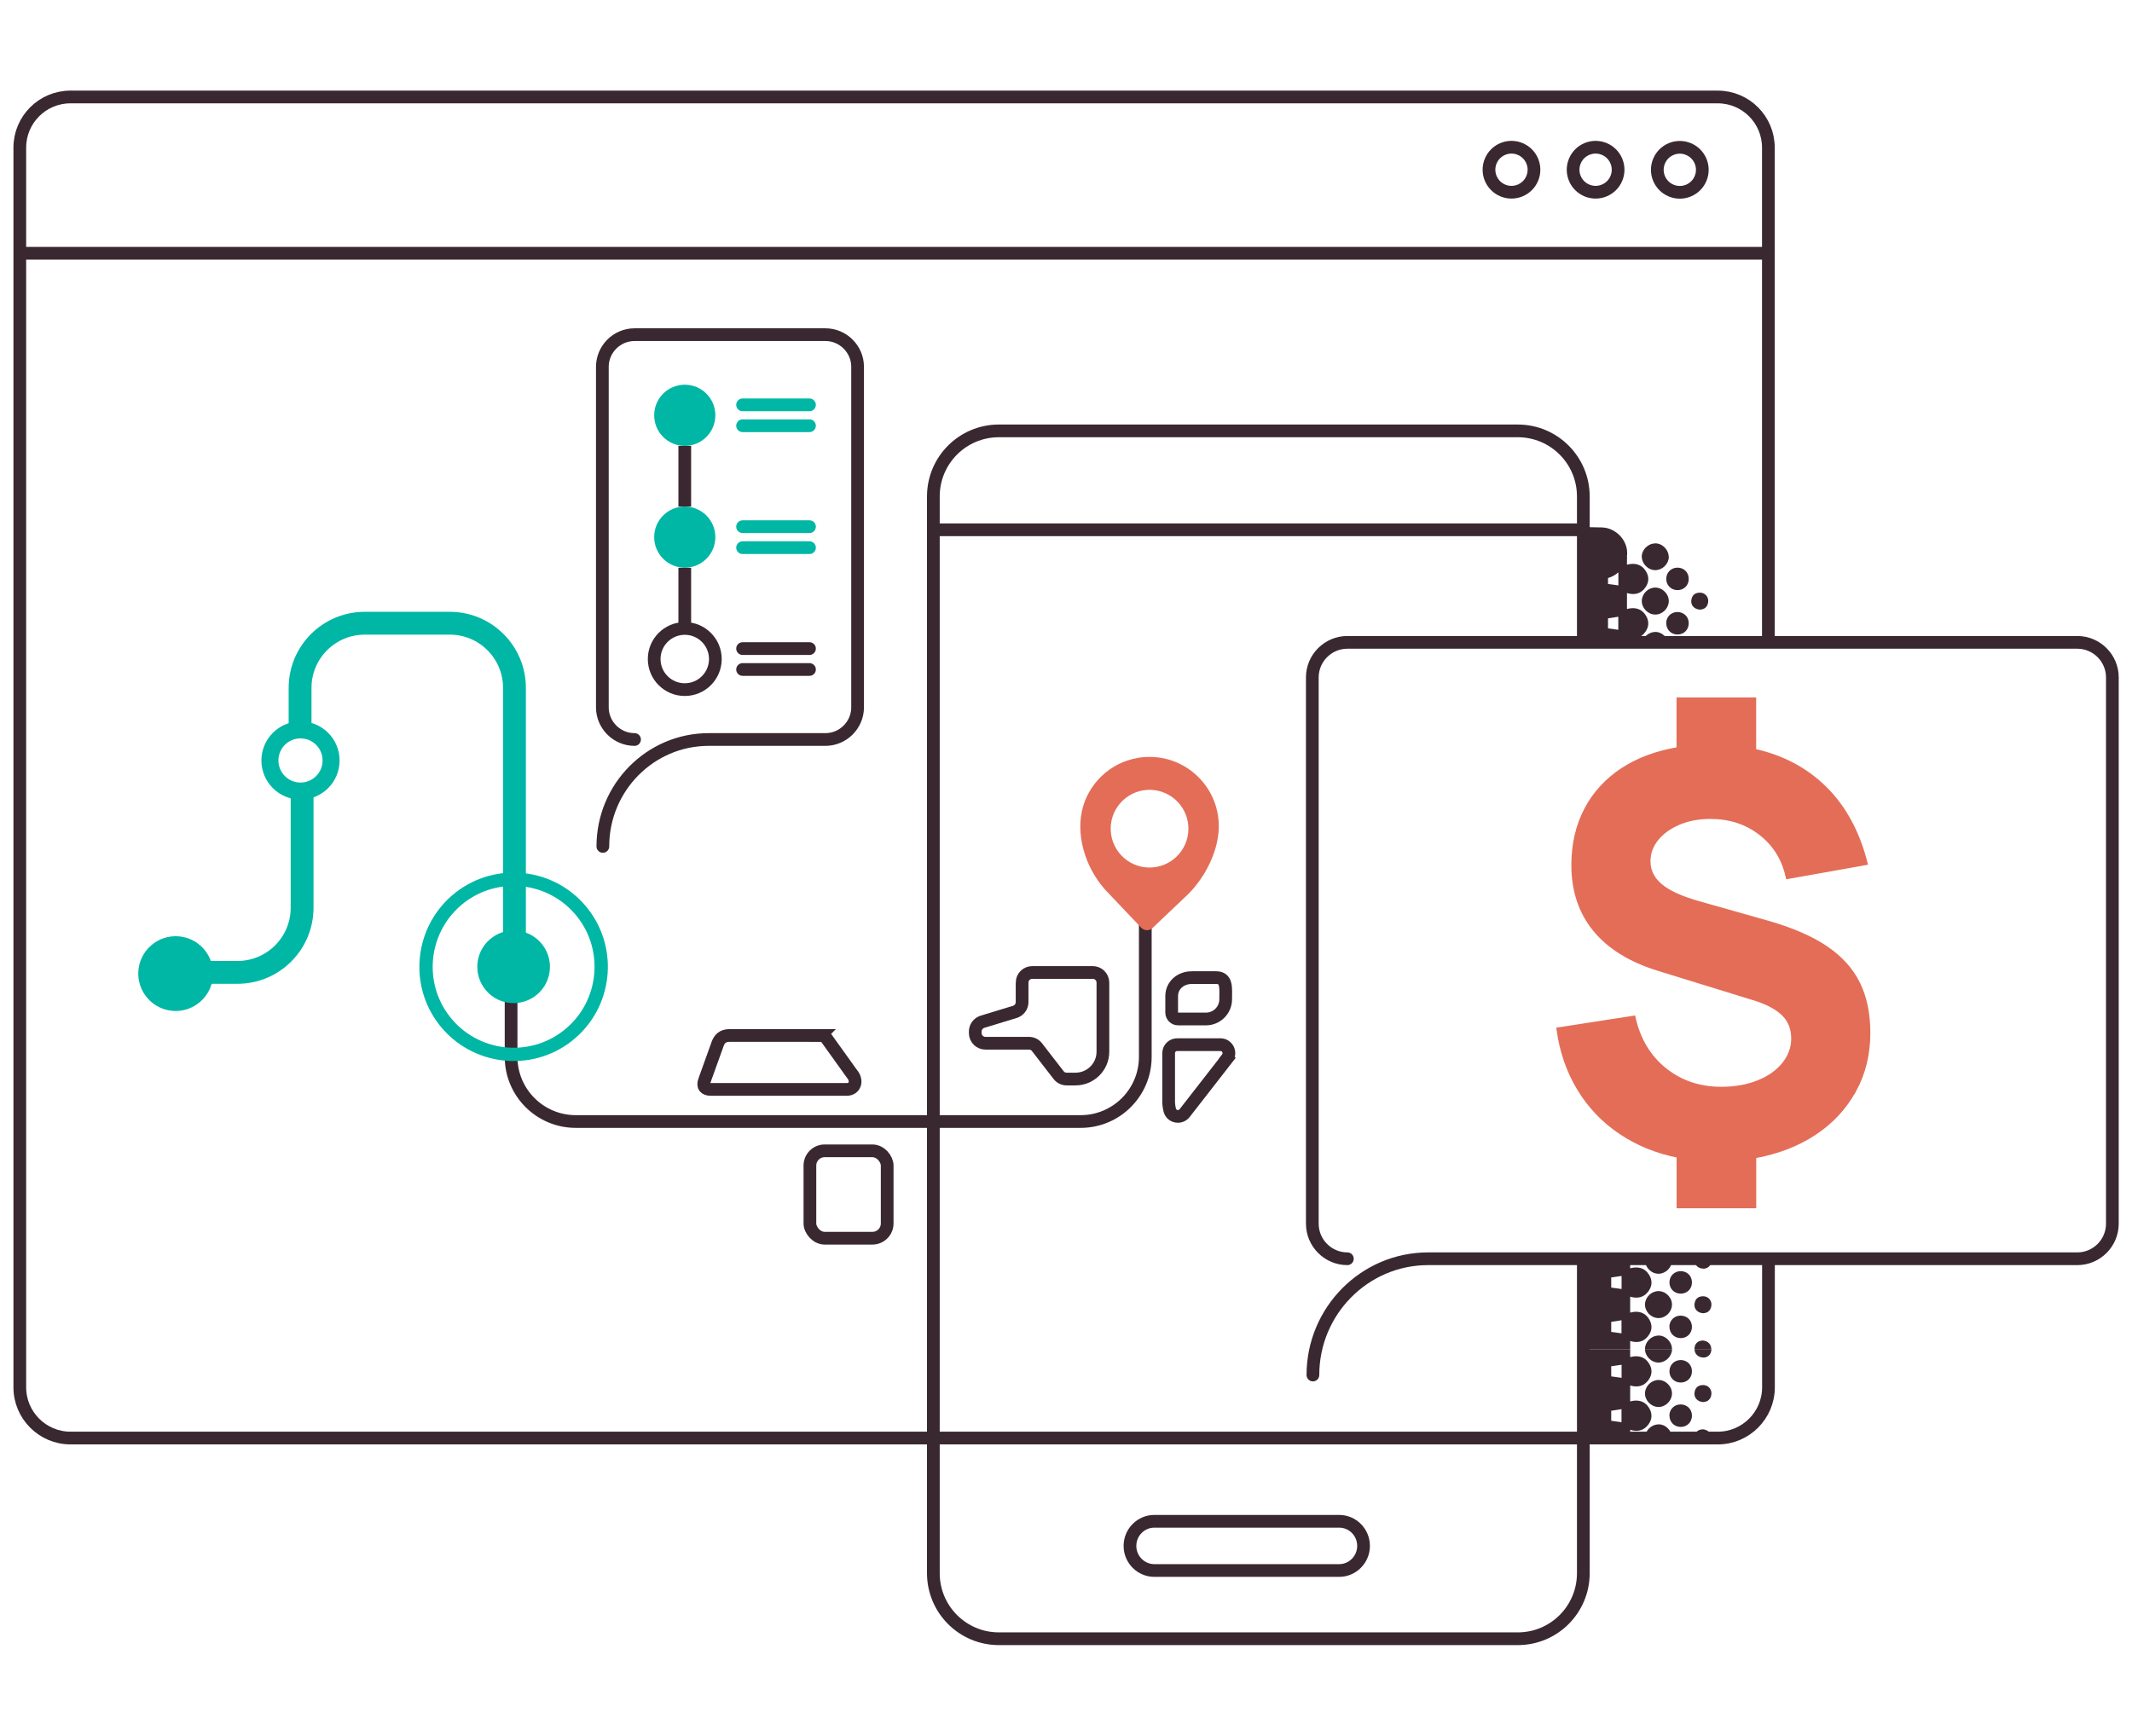 <?xml version="1.0" encoding="UTF-8"?><svg id="uuid-b066163e-d330-42f2-8b72-6d3aa232dadc" xmlns="http://www.w3.org/2000/svg" viewBox="0 0 253 206"><line x1="187.89" y1="62.88" x2="110.76" y2="62.88" style="fill:none; stroke:#3a2831; stroke-width:1.51px;"/><line x1="209.85" y1="30.06" x2="2.34" y2="30.06" style="fill:none; stroke:#3a2831; stroke-width:1.51px;"/><circle cx="179.36" cy="20.15" r="2.67" transform="translate(92.11 178.14) rotate(-67.5)" style="fill:none; stroke:#3a2831; stroke-width:1.51px;"/><circle cx="199.34" cy="20.15" r="2.67" transform="translate(104.44 196.61) rotate(-67.5)" style="fill:none; stroke:#3a2831; stroke-width:1.51px;"/><circle cx="189.35" cy="20.15" r="2.67" transform="translate(98.27 187.37) rotate(-67.5)" style="fill:none; stroke:#3a2831; stroke-width:1.51px;"/><path d="M209.85,76.25V17.52c0-3.32-2.69-6.01-6.01-6.01H8.36c-3.32,0-6.01,2.69-6.01,6.01v147.14c0,3.32,2.7,6.02,6.02,6.02h195.47c3.32,0,6.02-2.7,6.02-6.02v-15.57" style="fill:none; stroke:#3a2831; stroke-width:1.51px;"/><path d="M161.81,183.48c0,1.61-1.3,2.92-2.89,2.92h-21.94c-1.59,0-2.89-1.31-2.89-2.92s1.3-2.92,2.89-2.92h21.94c1.6,0,2.89,1.31,2.89,2.92" style="fill:none; stroke:#3a2831; stroke-width:1.51px;"/><path d="M187.89,149.09v37.63c0,4.3-3.48,7.78-7.78,7.78h-61.57c-4.3,0-7.78-3.48-7.78-7.78V58.92c0-4.3,3.48-7.78,7.78-7.78h61.57c4.3,0,7.78,3.48,7.78,7.78v17.66" style="fill:none; fill-rule:evenodd; stroke:#3a2831; stroke-width:1.51px;"/><path d="M159.89,149.4c-2.29,0-4.16-1.87-4.16-4.16v-64.84c0-2.29,1.87-4.16,4.16-4.16h86.62c2.29,0,4.16,1.87,4.16,4.16v64.84c0,2.29-1.87,4.16-4.16,4.16h-77.04c-7.54,0-13.67,6.19-13.67,13.8" style="fill:none; stroke:#3a2831; stroke-linecap:round; stroke-width:1.51px;"/><line x1="96.06" y1="48.05" x2="88.12" y2="48.05" style="fill:none; stroke:#00b7a5; stroke-linecap:round; stroke-width:1.51px;"/><line x1="96.06" y1="50.53" x2="88.12" y2="50.53" style="fill:none; stroke:#00b7a5; stroke-linecap:round; stroke-width:1.51px;"/><line x1="96.06" y1="62.51" x2="88.12" y2="62.51" style="fill:none; stroke:#00b7a5; stroke-linecap:round; stroke-width:1.51px;"/><line x1="96.06" y1="65" x2="88.12" y2="65" style="fill:none; stroke:#00b7a5; stroke-linecap:round; stroke-width:1.51px;"/><line x1="96.06" y1="76.98" x2="88.12" y2="76.98" style="fill:none; stroke:#3a2831; stroke-linecap:round; stroke-width:1.51px;"/><line x1="96.06" y1="79.46" x2="88.12" y2="79.46" style="fill:none; stroke:#3a2831; stroke-linecap:round; stroke-width:1.51px;"/><path d="M75.3,87.77c-2.1,0-3.82-1.72-3.82-3.82v-40.41c0-2.1,1.72-3.82,3.82-3.82h22.65c2.1,0,3.82,1.72,3.82,3.82v40.41c0,2.1-1.72,3.82-3.82,3.82h-13.85c-6.93,0-12.56,5.69-12.56,12.69" style="fill:none; stroke:#3a2831; stroke-linecap:round; stroke-width:1.51px;"/><circle cx="81.26" cy="49.29" r="3.63" style="fill:#00b7a5; stroke-width:0px;"/><circle cx="81.26" cy="63.75" r="3.63" style="fill:#00b7a5; stroke-width:0px;"/><circle cx="81.26" cy="78.22" r="3.63" style="fill:none; stroke:#3a2831; stroke-width:1.51px;"/><line x1="81.26" y1="52.92" x2="81.26" y2="60.12" style="fill:none; stroke:#3a2831; stroke-width:1.51px;"/><line x1="81.26" y1="67.39" x2="81.26" y2="74.59" style="fill:none; stroke:#3a2831; stroke-width:1.51px;"/><path d="M196.47,69.74c-.83-.03-1.59.67-1.64,1.52-.05.86.69,1.66,1.56,1.68.83.03,1.59-.67,1.64-1.52.05-.86-.69-1.66-1.56-1.68Z" style="fill:#3a2831; stroke-width:0px;"/><path d="M198.03,66.09s0-.01,0-.02h-3.2c0,.86.77,1.62,1.63,1.6.84-.02,1.56-.74,1.58-1.58Z" style="fill:#3a2831; stroke-width:0px;"/><path d="M201.78,72.35c.5-.03.87-.33.93-.94.05-.59-.39-1.07-.98-1.07-.61,0-.97.33-1.03.94-.06.59.39,1.06,1.08,1.08Z" style="fill:#3a2831; stroke-width:0px;"/><path d="M197.73,73.96c0,.77.57,1.35,1.34,1.35.77,0,1.34-.59,1.33-1.36-.01-.77-.61-1.33-1.39-1.31-.73.02-1.28.59-1.29,1.32Z" style="fill:#3a2831; stroke-width:0px;"/><path d="M200.4,68.74c.02-.77-.55-1.36-1.32-1.37-.77,0-1.35.57-1.35,1.34,0,.74.55,1.3,1.28,1.33.77.03,1.38-.53,1.39-1.3Z" style="fill:#3a2831; stroke-width:0px;"/><path d="M193.07,76.61c0-.32,0-.64,0-.96.85.27,1.6.11,2.14-.6.46-.6.52-1.27.14-1.93-.53-.92-1.37-1.08-2.28-.84,0-.65,0-1.26,0-1.89.87.26,1.64.1,2.18-.66.44-.61.47-1.28.07-1.93-.54-.87-1.35-1.01-2.25-.78v-.94s-5.34,0-5.34,0c0,3.52,0,7.03,0,10.54h5.34ZM190.82,69.3v-1.19c.41-.06.81-.12,1.23-.18,0,.49,0,.99,0,1.55-.4-.06-.8-.11-1.23-.17ZM190.82,74.58c0-.39,0-.78,0-1.19.4-.06.8-.12,1.22-.19v1.55c-.4-.05-.79-.11-1.22-.17Z" style="fill:#3a2831; stroke-width:0px;"/><path d="M201.61,75.6c-.5.04-.87.33-.91.95,0,.02,0,.04,0,.05h1.99c.01-.56-.42-1-1.09-1.01Z" style="fill:#3a2831; stroke-width:0px;"/><path d="M196.39,75.01c-.84.02-1.57.75-1.57,1.59,0,0,0,0,0,0h3.2c0-.86-.77-1.62-1.63-1.6Z" style="fill:#3a2831; stroke-width:0px;"/><path d="M190.12,62.6c-.91-.03-2.39-.04-2.39-.04,0,0-.18,2.25-.22,2.94-.1,1.64.79,3.15,2.46,3.21,1.59.05,3.03-1.28,3.12-2.9.1-1.64-1.3-3.15-2.97-3.21Z" style="fill:#3a2831; stroke-width:0px;"/><path d="M196.39,64.5c-.84.02-1.57.75-1.57,1.59,0,0,0,0,0,0h3.2c0-.86-.77-1.62-1.63-1.6Z" style="fill:#3a2831; stroke-width:0px;"/><path d="M196.85,153.24c-.83-.03-1.59.67-1.64,1.52-.05.86.69,1.66,1.56,1.68.83.03,1.59-.67,1.64-1.52.05-.86-.69-1.66-1.56-1.68Z" style="fill:#3a2831; stroke-width:0px;"/><path d="M198.41,149.6s0-.01,0-.02h-3.2c0,.86.77,1.62,1.63,1.6.84-.02,1.56-.74,1.58-1.58Z" style="fill:#3a2831; stroke-width:0px;"/><path d="M202.16,155.86c.5-.03.87-.33.93-.94.05-.59-.39-1.07-.98-1.07-.61,0-.97.33-1.03.94-.06.59.39,1.06,1.08,1.08Z" style="fill:#3a2831; stroke-width:0px;"/><path d="M198.11,157.47c0,.77.57,1.35,1.34,1.35.77,0,1.34-.59,1.33-1.36-.01-.77-.61-1.33-1.39-1.31-.73.02-1.28.59-1.29,1.32Z" style="fill:#3a2831; stroke-width:0px;"/><path d="M200.78,152.24c.02-.77-.55-1.36-1.32-1.37-.77,0-1.35.57-1.35,1.34,0,.74.55,1.3,1.28,1.33.77.03,1.38-.53,1.39-1.3Z" style="fill:#3a2831; stroke-width:0px;"/><path d="M193.45,160.12v-.96c.85.27,1.6.11,2.14-.6.46-.6.52-1.27.14-1.93-.53-.92-1.37-1.08-2.28-.84v-1.89c.87.26,1.64.1,2.18-.66.44-.61.47-1.28.07-1.93-.54-.87-1.35-1.01-2.25-.78v-.94s-5.34,0-5.34,0c0,3.52,0,7.03,0,10.54h5.34ZM191.2,152.81c0-.39,0-.79,0-1.19.41-.06.81-.12,1.23-.18v1.55c-.4-.06-.8-.11-1.23-.17ZM191.2,158.08v-1.19c.4-.06.8-.12,1.22-.19,0,.48,0,.98,0,1.55-.4-.05-.79-.11-1.22-.17Z" style="fill:#3a2831; stroke-width:0px;"/><path d="M201.99,159.11c-.5.04-.87.33-.91.95,0,.02,0,.04,0,.05h1.99c.01-.56-.42-1-1.09-1.01Z" style="fill:#3a2831; stroke-width:0px;"/><path d="M201.09,149.57c-.01.57.42,1.01,1.11,1.01.49-.05.86-.35.89-.97,0-.01,0-.02,0-.04h-2Z" style="fill:#3a2831; stroke-width:0px;"/><path d="M196.78,158.52c-.84.02-1.57.75-1.57,1.59,0,0,0,0,0,0h3.2c0-.86-.77-1.62-1.63-1.6Z" style="fill:#3a2831; stroke-width:0px;"/><path d="M196.85,163.79c-.83-.03-1.59.67-1.64,1.52-.05.86.69,1.66,1.56,1.68.83.03,1.59-.67,1.64-1.52.05-.86-.69-1.66-1.56-1.68Z" style="fill:#3a2831; stroke-width:0px;"/><path d="M198.41,160.14s0-.01,0-.02h-3.2c0,.86.77,1.62,1.63,1.6.84-.02,1.56-.74,1.58-1.58Z" style="fill:#3a2831; stroke-width:0px;"/><path d="M202.16,166.4c.5-.03.87-.33.93-.94.05-.59-.39-1.07-.98-1.07-.61,0-.97.33-1.03.94-.06.59.39,1.06,1.08,1.08Z" style="fill:#3a2831; stroke-width:0px;"/><path d="M198.11,168.01c0,.77.57,1.35,1.34,1.35.77,0,1.34-.59,1.33-1.36-.01-.77-.61-1.33-1.39-1.31-.73.02-1.28.59-1.29,1.32Z" style="fill:#3a2831; stroke-width:0px;"/><path d="M200.78,162.79c.02-.77-.55-1.36-1.32-1.37-.77,0-1.35.57-1.35,1.34,0,.74.55,1.3,1.28,1.33.77.03,1.38-.53,1.39-1.3Z" style="fill:#3a2831; stroke-width:0px;"/><path d="M193.45,170.66v-.96c.85.27,1.6.11,2.14-.6.46-.6.52-1.27.14-1.93-.53-.92-1.37-1.08-2.28-.84v-1.89c.87.26,1.64.1,2.18-.66.44-.61.47-1.28.07-1.93-.54-.87-1.35-1.01-2.25-.78v-.94s-5.34,0-5.34,0c0,3.52,0,7.03,0,10.54h5.34ZM191.2,163.35c0-.39,0-.79,0-1.19.41-.06.81-.12,1.23-.18v1.55c-.4-.06-.8-.11-1.23-.17ZM191.2,168.63v-1.19c.4-.06.8-.12,1.22-.19,0,.48,0,.98,0,1.55-.4-.05-.79-.11-1.22-.17Z" style="fill:#3a2831; stroke-width:0px;"/><path d="M201.99,169.65c-.5.04-.87.33-.91.95,0,.02,0,.04,0,.05h1.99c.01-.56-.42-1-1.09-1.01Z" style="fill:#3a2831; stroke-width:0px;"/><path d="M201.09,160.12c-.01.57.42,1.01,1.11,1.01.49-.05.86-.35.89-.97,0-.01,0-.02,0-.04h-2Z" style="fill:#3a2831; stroke-width:0px;"/><path d="M196.78,169.06c-.84.02-1.57.75-1.57,1.59,0,0,0,0,0,0h3.2c0-.86-.77-1.62-1.63-1.6Z" style="fill:#3a2831; stroke-width:0px;"/><path d="M141.44,116.03c-1.31,0-2.4.88-2.4,2.21v1.94c0,.42.34.76.76.76h3.31c1.29,0,2.34-1.05,2.34-2.34h0c0-1.32.18-2.57-1.14-2.57h-2.87Z" style="fill:none; stroke:#3a2831; stroke-width:1.51px;"/><path d="M97.37,122.9h-10.82c-.79,0-1.2.43-1.4,1.03,0,0-1.32,3.66-1.56,4.34-.24.69.06,1.03.79,1.03h16.1c1,0,1.32-1.05.61-1.86l-3.11-4.34c-.18-.13-.39-.2-.61-.2Z" style="fill:none; stroke:#3a2831; stroke-width:1.51px;"/><rect x="96.11" y="136.59" width="9.17" height="10.37" rx="1.75" ry="1.75" style="fill:none; stroke:#3a2831; stroke-width:1.51px;"/><path d="M60.65,118.1v7.34c0,4.24,3.44,7.67,7.67,7.67h59.92c4.24,0,7.67-3.44,7.67-7.67v-18.66" style="fill:none; stroke:#3a2831; stroke-width:1.51px;"/><circle cx="35.66" cy="90.26" r="3.63" style="fill:none; stroke:#00b7a5; stroke-width:2.02px;"/><path d="M58.12,111.5c-1.8,1.56-1.98,4.29-.42,6.08,1.56,1.8,4.29,1.98,6.08.42,1.8-1.56,1.98-4.29.42-6.08-1.56-1.8-4.29-1.98-6.08-.42" style="fill:#00b7a5; stroke-width:0px;"/><path d="M67.78,122.59c4.32-3.76,4.78-10.35,1.01-14.67-3.76-4.32-10.35-4.78-14.67-1.01-4.32,3.77-4.78,10.35-1.01,14.67,3.77,4.32,10.35,4.78,14.67,1.01" style="fill:none; stroke:#00b7a5; stroke-width:1.58px;"/><path d="M134.96,89.97c-3.25.55-5.9,3.11-6.58,6.33-.71,3.39.72,7.24,3.11,9.66l3.94,4.15c.36.38.96.4,1.34.03l4.15-3.94c2.08-2.03,3.64-5.14,3.71-7.93.13-5.08-4.38-9.21-9.67-8.31ZM139.59,101.7c-1.85,1.75-4.76,1.68-6.52-.17-1.75-1.85-1.68-4.76.17-6.52,1.85-1.75,4.76-1.68,6.52.17,1.75,1.85,1.68,4.76-.17,6.52Z" style="fill:#e46d58; stroke-width:0px;"/><path d="M21.08,115.41h7.1c4.24,0,7.67-3.44,7.67-7.67v-13.83" style="fill:none; stroke:#00b7a5; stroke-width:2.71px;"/><path d="M35.61,86.58v-4.94c0-4.24,3.44-7.67,7.67-7.67h10.1c4.24,0,7.67,3.44,7.67,7.67v33.14" style="fill:none; stroke:#00b7a5; stroke-width:2.71px;"/><path d="M145.62,125.61c.51-.66.04-1.62-.79-1.62h-5.14c-.56,0-1.01.45-1.01,1.01v5.71c0,.37.05.73.14,1.07.21.79,1.26.98,1.76.33l5.05-6.49Z" style="fill:none; stroke:#3a2831; stroke-width:1.51px;"/><path d="M121.29,116.63v2.31c0,.53-.35,1-.86,1.16l-3.84,1.17c-.51.16-.86.63-.86,1.16v.18c0,.67.54,1.21,1.21,1.21h5.16c.38,0,.73.17.96.47l2.56,3.31c.23.3.58.47.96.47h1.05c1.79,0,3.25-1.45,3.25-3.25v-8.19c0-.67-.54-1.21-1.21-1.21h-7.17c-.67,0-1.21.54-1.21,1.21Z" style="fill:none; stroke:#3a2831; stroke-width:1.51px;"/><path d="M17.93,112.21c-1.85,1.61-2.04,4.41-.43,6.26,1.61,1.85,4.41,2.04,6.26.43,1.85-1.61,2.04-4.41.43-6.26-1.61-1.85-4.41-2.04-6.26-.43" style="fill:#00b7a5; stroke-width:0px;"/><path d="M219.99,129.41c-1.11,2.04-2.69,3.73-4.72,5.07-2.04,1.34-4.42,2.25-7.14,2.73v5.92h-8.89v-5.98c-2.57-.5-4.87-1.43-6.88-2.78-2.02-1.35-3.66-3.06-4.92-5.13-1.26-2.07-2.08-4.41-2.45-7.03l8.83-1.37c.59,2.59,1.82,4.65,3.71,6.16,1.88,1.51,4.13,2.27,6.75,2.27,1.61,0,3.07-.26,4.38-.78,1.31-.52,2.33-1.25,3.07-2.17.74-.93,1.11-1.94,1.11-3.06s-.35-2.08-1.06-2.83c-.71-.75-1.81-1.38-3.32-1.88l-11.64-3.59c-3.31-1.02-5.82-2.57-7.52-4.64-1.7-2.07-2.55-4.62-2.55-7.65,0-2.44.5-4.62,1.5-6.54,1-1.92,2.44-3.49,4.31-4.72,1.87-1.23,4.1-2.05,6.67-2.47v-5.88h8.89v6.08c3.38.74,6.19,2.24,8.45,4.49s3.84,5.18,4.76,8.78l-9.15,1.63c-.48-2.16-1.56-3.88-3.24-5.18-1.68-1.3-3.67-1.94-5.98-1.94-1.37,0-2.62.23-3.74.7-1.12.47-2.01,1.11-2.66,1.91-.65.81-.98,1.7-.98,2.68,0,1.15.48,2.14,1.44,2.94.96.81,2.48,1.5,4.58,2.09l8.3,2.35c2.79.81,5.05,1.79,6.77,2.96,1.72,1.17,2.99,2.57,3.79,4.2.81,1.63,1.21,3.59,1.21,5.85,0,2.51-.56,4.78-1.67,6.82Z" style="fill:#e46d58; stroke:#e46d58; stroke-miterlimit:10; stroke-width:.56px;"/></svg>